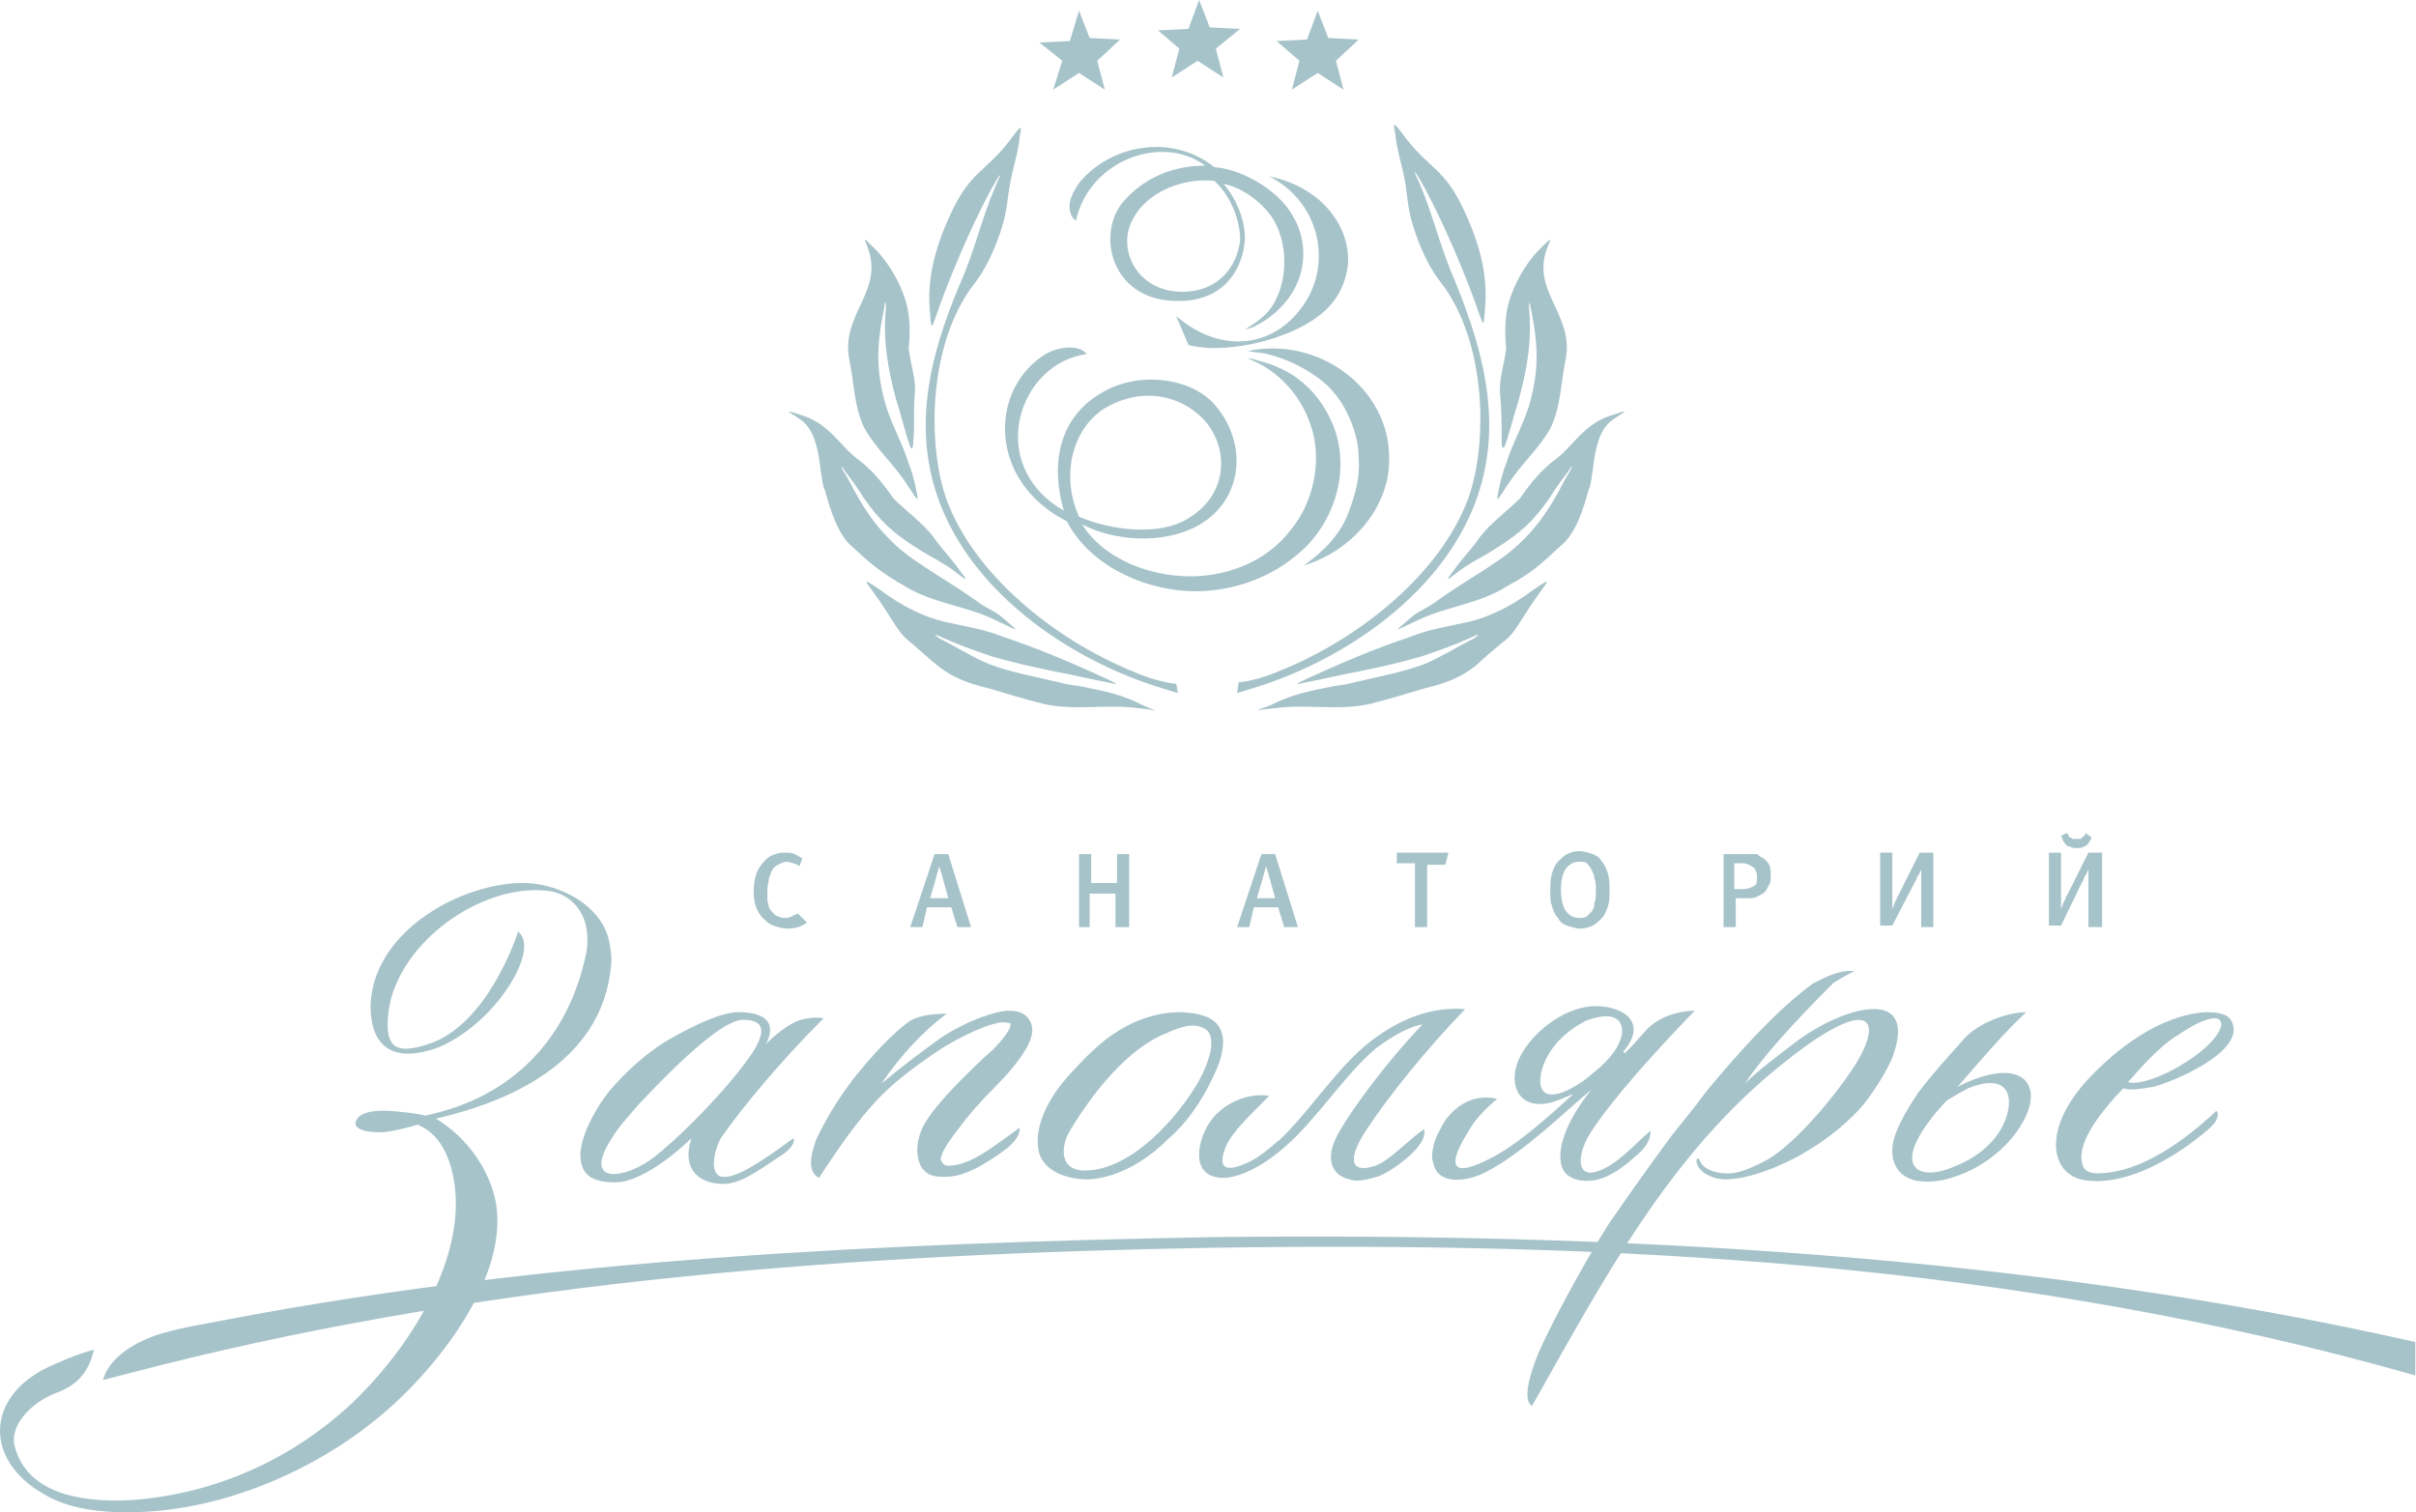 <svg width="115" height="72" viewBox="0 0 115 72" fill="none" xmlns="http://www.w3.org/2000/svg">
<path fill-rule="evenodd" clip-rule="evenodd" d="M57.727 58.902C42.314 59.192 26.105 59.915 10.909 62.81C9.824 63.027 8.811 63.172 7.798 63.461C6.495 63.823 5.193 64.619 4.903 65.704C5.772 65.487 6.568 65.27 7.436 65.053C23.717 60.928 41.012 59.698 57.727 59.409C76.614 59.119 95.934 60.06 114.966 65.487V63.895C96.369 59.698 76.614 58.685 57.727 58.902Z" fill="#A6C3C9"/>
<path fill-rule="evenodd" clip-rule="evenodd" d="M35.368 48.555C36.598 48.555 36.309 49.351 35.802 50.147C34.717 51.739 32.618 53.91 31.171 55.067C29.796 56.153 27.698 56.442 29.073 54.271C29.362 53.765 29.869 53.186 30.448 52.535C32.618 50.219 34.5 48.555 35.368 48.555ZM37.105 55.067C36.019 55.791 35.223 56.37 34.428 56.37C33.414 56.37 32.401 55.791 32.908 54.199C31.388 55.646 30.086 56.297 29.29 56.297C27.915 56.297 27.625 55.719 27.625 54.923C27.698 53.91 28.421 52.679 29 51.956C29.724 51.087 30.809 50.074 31.967 49.423C33.125 48.772 34.355 48.193 35.151 48.193C36.526 48.193 36.96 48.772 36.454 49.713C37.177 48.989 37.828 48.627 38.118 48.555C38.407 48.482 38.769 48.41 39.203 48.482C37.177 50.509 35.368 52.679 34.355 54.127C34.21 54.271 33.632 55.719 34.283 56.008C34.934 56.225 36.381 55.212 37.756 54.199C37.901 54.344 37.611 54.778 37.105 55.067ZM51.867 55.719C53.893 55.574 55.991 53.331 57.077 51.449C57.583 50.508 58.017 49.206 57.221 48.917C56.86 48.772 56.425 48.772 55.485 49.206C53.676 49.93 52.011 52.028 50.926 53.837C50.492 54.561 50.347 55.863 51.867 55.719ZM57.728 51.304C58.452 49.857 58.452 48.7 57.221 48.338C55.919 47.976 54.472 48.338 53.386 48.989C52.373 49.568 51.577 50.436 50.781 51.304C50.347 51.811 50.058 52.245 49.84 52.679C49.551 53.258 49.334 53.91 49.406 54.561C49.479 55.719 50.709 56.153 51.794 56.153C53.314 56.08 54.689 55.14 55.557 54.271C56.498 53.475 57.221 52.39 57.728 51.304ZM47.597 54.923C46.44 55.719 45.571 56.153 44.558 56.008C44.052 55.936 43.762 55.574 43.69 55.067C43.617 54.633 43.69 54.199 43.907 53.693C44.196 53.114 44.848 52.318 45.788 51.377C46.222 50.943 46.729 50.436 47.236 50.002C47.814 49.423 48.104 48.989 48.104 48.772C48.104 48.7 48.032 48.7 47.959 48.7C47.597 48.555 46.367 48.989 44.92 49.857C43.473 50.798 42.387 51.666 41.664 52.462C40.795 53.403 39.927 54.633 38.986 56.08C38.263 55.719 38.769 54.561 38.842 54.271C39.42 53.041 40.216 51.811 41.085 50.798C41.881 49.857 42.532 49.206 43.183 48.7C43.545 48.41 44.196 48.265 45.065 48.265C43.979 49.061 42.894 50.219 41.953 51.594C42.821 50.87 43.762 50.147 44.775 49.423C46.078 48.555 47.453 48.121 48.032 48.121C48.61 48.121 48.972 48.338 49.117 48.844C49.262 49.495 48.61 50.508 47.236 51.883C46.657 52.462 46.078 53.114 45.499 53.91C44.992 54.561 44.775 54.995 44.775 55.212C44.848 55.357 44.92 55.502 45.137 55.502C46.222 55.502 47.308 54.561 48.538 53.693C48.538 54.199 48.104 54.561 47.597 54.923ZM76.18 50.798C75.818 51.087 75.529 51.377 75.167 51.594C73.72 52.535 73.141 52.1 73.358 51.087C73.575 50.074 74.371 49.206 75.312 48.7C75.529 48.555 75.818 48.482 76.18 48.41C77.483 48.193 77.627 49.495 76.18 50.798ZM77.917 54.995C77.266 55.574 76.47 56.225 75.529 56.225C74.878 56.225 74.371 55.936 74.299 55.357C74.154 54.561 74.588 53.331 75.746 51.883C74.516 52.897 72.562 54.85 70.753 55.791C69.957 56.225 68.438 56.515 68.22 55.357C68.148 55.14 68.148 54.923 68.22 54.633C68.293 54.199 68.582 53.693 68.799 53.331C69.451 52.462 70.319 52.1 71.26 52.318C70.681 52.824 70.247 53.258 69.957 53.765C69.451 54.561 68.365 56.442 70.826 55.212C72.345 54.489 74.227 52.679 74.878 52.1C74.805 52.1 74.371 52.318 74.154 52.39C72.2 53.114 71.621 51.449 72.49 50.074C73.141 48.989 74.588 47.904 75.963 47.904C77.193 47.904 78.496 48.627 77.266 50.074L77.338 50.147C77.845 49.64 77.627 49.857 78.279 49.134C79.002 48.265 80.233 48.121 80.667 48.121C78.713 50.147 76.832 52.245 75.818 53.765C75.095 54.778 74.95 56.08 75.963 55.791C76.976 55.502 77.772 54.489 78.568 53.837C78.568 54.199 78.423 54.561 77.917 54.995ZM65.615 56.008C65.109 56.153 64.602 56.297 64.24 56.153C63.517 56.008 62.938 55.284 63.734 53.91C64.385 52.752 66.05 50.509 67.714 48.772C66.918 48.917 66.05 49.495 65.471 49.93C63.951 51.232 62.649 53.331 61.129 54.633C59.971 55.646 58.886 56.08 58.234 56.08C56.57 56.08 57.004 54.199 57.656 53.331C58.307 52.462 59.465 52.028 60.405 52.173C59.971 52.679 58.596 53.837 58.307 54.706C57.873 55.863 58.669 55.719 59.537 55.284C60.116 54.995 60.695 54.416 60.912 54.271C62.359 52.897 63.662 50.798 65.254 49.568C66.484 48.627 68.003 47.904 69.74 48.048C67.786 50.074 66.122 52.173 65.109 53.693C64.168 55.067 64.168 55.936 65.471 55.502C66.122 55.284 67.207 54.127 67.786 53.765C68.003 54.633 66.05 55.863 65.615 56.008ZM88.265 46.239C87.541 46.167 86.89 46.529 86.311 46.818C85.008 47.759 83.561 49.206 81.897 51.16C81.463 51.666 81.101 52.1 80.739 52.607L79.581 54.054C78.351 55.719 77.338 57.166 76.542 58.324C75.674 59.699 74.371 62.014 73.503 63.823C72.707 65.487 72.49 66.718 72.924 66.935C76.253 61.073 79.436 54.923 84.936 50.581C88.916 47.397 89.712 48.41 88.337 50.653C87.469 52.028 85.587 54.344 84.14 55.212C83.561 55.502 82.765 55.936 82.114 55.863C81.752 55.863 81.173 55.719 80.956 55.357C80.956 55.284 80.884 55.284 80.884 55.212C80.811 55.067 80.667 55.212 80.811 55.502C81.028 55.936 81.68 56.153 82.114 56.153C82.91 56.153 83.778 55.863 84.502 55.574C85.877 54.995 87.396 54.054 88.626 52.679C89.061 52.173 89.929 50.87 90.146 50.147C91.231 46.891 87.613 47.976 85.442 49.64C84.502 50.364 83.706 50.943 83.055 51.594C83.923 50.291 85.37 48.7 87.252 46.818C87.469 46.673 87.831 46.456 88.265 46.239ZM91.087 54.706C90.725 55.936 91.883 56.08 93.113 55.502C94.198 55.067 95.139 54.271 95.501 53.186C95.863 52.1 95.501 51.087 93.692 51.811C93.402 51.956 93.04 52.173 92.679 52.39C92.1 52.969 91.304 53.982 91.087 54.706ZM93.185 51.739C96.225 50.219 97.31 51.594 96.297 53.403C95.718 54.489 94.56 55.429 93.475 55.863C92.172 56.442 90.218 56.587 90.074 54.923C90.001 54.054 90.725 52.897 91.304 52.028C91.955 51.16 92.751 50.291 93.33 49.64C94.054 48.7 95.573 48.193 96.442 48.193C95.284 49.278 94.198 50.581 93.185 51.739ZM103.678 49.278C102.809 49.785 101.869 50.87 101.29 51.522C102.303 51.811 105.342 50.074 105.704 48.917C105.776 48.7 105.704 48.482 105.414 48.482C105.053 48.482 104.401 48.772 103.678 49.278ZM5.989 72H6.134C10.186 72 14.528 70.263 17.712 67.731C20.606 65.487 24.731 60.422 23.428 56.587C22.994 55.284 22.054 54.054 20.751 53.258C24.876 52.318 28.639 50.219 29.073 46.094C29.145 45.66 29.073 45.226 29 44.864C28.711 43.2 26.685 41.97 24.659 42.042C21.619 42.187 17.712 44.502 17.64 47.904C17.64 49.857 18.725 50.508 20.462 50.002C21.547 49.713 22.922 48.7 23.863 47.469C24.948 46.022 25.238 44.792 24.659 44.358C24.659 44.358 23.284 48.772 20.389 49.713C18.653 50.291 18.291 49.713 18.508 48.048C19.014 44.864 22.85 42.115 25.961 42.404C27.047 42.476 27.77 43.272 27.915 44.213C27.987 44.647 27.987 45.081 27.843 45.66C26.974 49.423 24.442 52.245 20.244 53.114C19.955 53.041 19.449 52.969 18.653 52.897C17.567 52.824 16.988 53.041 16.916 53.475C16.916 53.62 17.061 53.765 17.35 53.837C17.64 53.91 17.929 53.91 18.218 53.91C18.87 53.837 19.376 53.693 19.883 53.548C21.113 54.054 21.619 55.502 21.692 57.021C21.837 60.567 19.232 64.474 16.699 66.862C13.804 69.54 10.186 71.132 6.279 71.421C3.746 71.566 1.286 71.059 0.707 68.888C0.417 67.875 1.503 66.79 2.588 66.356C3.818 65.922 4.253 65.198 4.47 64.257C3.457 64.547 2.878 64.836 2.371 65.053C-0.74 66.501 -0.74 69.54 2.082 71.132C3.022 71.711 4.325 72 5.989 72ZM106.283 48.772C106.717 50.147 103.388 51.522 102.52 51.739C102.086 51.811 101.362 51.956 101.073 51.811C99.481 53.475 98.902 54.633 99.119 55.429C99.191 55.719 99.408 55.863 99.843 55.863C101.941 55.863 104.112 54.199 105.487 52.897C105.631 52.969 105.631 53.331 105.125 53.765C103.605 55.067 101.435 56.37 99.481 56.225C98.54 56.153 98.034 55.646 97.889 54.85C97.744 53.837 98.251 52.679 99.264 51.522C100.711 49.93 102.809 48.338 104.98 48.193C105.631 48.193 106.138 48.265 106.283 48.772Z" fill="#A6C3C9"/>
<path fill-rule="evenodd" clip-rule="evenodd" d="M38.407 43.923C38.118 44.141 37.828 44.213 37.467 44.213C37.249 44.213 37.032 44.141 36.815 44.068C36.598 43.996 36.453 43.851 36.309 43.706C36.019 43.417 35.874 42.983 35.874 42.476C35.874 42.042 35.947 41.68 36.092 41.391C36.236 41.174 36.381 40.957 36.598 40.812C36.815 40.667 37.105 40.595 37.322 40.595C37.467 40.595 37.684 40.595 37.828 40.667C37.973 40.739 38.118 40.812 38.19 40.884L38.045 41.246C37.973 41.174 37.828 41.101 37.756 41.101C37.684 41.101 37.539 41.029 37.467 41.029C37.322 41.029 37.177 41.101 37.032 41.174C36.888 41.246 36.815 41.318 36.743 41.463C36.67 41.535 36.67 41.68 36.598 41.825C36.598 41.97 36.526 42.187 36.526 42.331C36.526 42.548 36.526 42.693 36.526 42.838C36.526 42.983 36.598 43.055 36.598 43.2C36.67 43.344 36.815 43.489 36.888 43.562C37.032 43.634 37.177 43.706 37.322 43.706C37.467 43.706 37.539 43.706 37.684 43.634C37.756 43.562 37.901 43.562 37.973 43.489L38.407 43.923ZM45.137 42.766C45.065 42.476 44.992 42.259 44.92 41.97C44.847 41.68 44.775 41.463 44.703 41.246C44.63 41.535 44.558 41.752 44.486 42.042C44.413 42.259 44.341 42.548 44.269 42.766H45.137ZM45.571 44.141L45.282 43.2H44.124L43.907 44.141H43.328L44.486 40.667H45.137L46.222 44.141H45.571ZM53.097 44.141V42.548H51.867V44.141H51.36V40.667H51.939V42.042H53.169V40.667H53.748V44.141H53.097ZM60.695 42.766C60.622 42.476 60.55 42.259 60.477 41.97C60.405 41.68 60.333 41.463 60.26 41.246C60.188 41.535 60.116 41.752 60.043 42.042C59.971 42.259 59.899 42.548 59.826 42.766H60.695ZM61.129 44.141L60.839 43.2H59.681L59.465 44.141H58.886L60.043 40.667H60.695L61.78 44.141H61.129ZM68.799 41.174H67.931V44.141H67.352V41.101H66.484V40.595H68.944L68.799 41.174ZM75.963 42.404C75.963 42.187 75.963 41.97 75.891 41.825C75.891 41.68 75.818 41.535 75.746 41.391C75.674 41.246 75.601 41.174 75.529 41.101C75.456 41.029 75.312 41.029 75.167 41.029C74.877 41.029 74.66 41.174 74.516 41.391C74.371 41.608 74.299 41.97 74.299 42.331C74.299 42.766 74.371 43.127 74.516 43.344C74.66 43.562 74.877 43.706 75.167 43.706C75.312 43.706 75.384 43.706 75.529 43.634C75.601 43.562 75.674 43.489 75.746 43.417C75.818 43.344 75.891 43.2 75.891 42.983C75.963 42.838 75.963 42.693 75.963 42.404ZM76.614 42.404C76.614 42.693 76.614 42.91 76.542 43.127C76.469 43.344 76.397 43.562 76.252 43.706C76.108 43.851 75.963 43.996 75.818 44.068C75.674 44.141 75.456 44.213 75.239 44.213C75.022 44.213 74.805 44.141 74.588 44.068C74.371 43.996 74.226 43.851 74.154 43.706C74.009 43.562 73.937 43.344 73.865 43.127C73.792 42.91 73.792 42.693 73.792 42.404C73.792 42.114 73.792 41.897 73.865 41.608C73.937 41.391 74.009 41.174 74.154 41.029C74.299 40.884 74.443 40.739 74.588 40.667C74.733 40.595 74.95 40.522 75.167 40.522C75.384 40.522 75.601 40.595 75.818 40.667C76.035 40.739 76.18 40.884 76.252 41.029C76.397 41.174 76.469 41.391 76.542 41.608C76.614 41.897 76.614 42.114 76.614 42.404ZM83.633 41.752C83.633 41.535 83.561 41.391 83.489 41.318C83.416 41.246 83.344 41.246 83.272 41.174C83.199 41.174 83.127 41.101 82.982 41.101H82.548V42.331H82.982C83.199 42.331 83.344 42.259 83.489 42.187C83.633 42.114 83.633 41.97 83.633 41.752ZM84.285 41.68C84.285 41.825 84.285 42.042 84.212 42.114C84.14 42.259 84.067 42.404 83.995 42.476C83.923 42.548 83.778 42.621 83.633 42.693C83.489 42.766 83.344 42.766 83.199 42.766H82.62V44.141H82.041V40.667H82.982C83.127 40.667 83.199 40.667 83.344 40.667C83.416 40.667 83.489 40.667 83.561 40.667C83.633 40.667 83.706 40.667 83.706 40.739C83.778 40.739 83.778 40.812 83.85 40.812C83.995 40.884 84.14 41.029 84.212 41.174C84.285 41.318 84.285 41.535 84.285 41.68ZM91.448 44.141V42.114C91.448 42.042 91.448 42.042 91.448 41.97C91.448 41.897 91.448 41.825 91.448 41.752C91.448 41.68 91.448 41.608 91.448 41.535C91.448 41.463 91.448 41.391 91.448 41.391C91.376 41.535 91.376 41.608 91.304 41.68C91.231 41.752 91.231 41.897 91.159 41.97L90.073 44.068H89.495V40.595H90.073V42.693C90.073 42.766 90.073 42.766 90.073 42.838C90.073 42.91 90.073 42.983 90.073 42.983C90.073 43.055 90.073 43.127 90.073 43.127C90.073 43.2 90.073 43.2 90.073 43.272C90.146 43.127 90.146 43.055 90.218 42.91C90.291 42.838 90.291 42.693 90.363 42.621L91.376 40.595H92.027V44.141H91.448ZM99.553 39.871C99.553 39.944 99.481 40.016 99.481 40.016C99.481 40.088 99.408 40.088 99.408 40.161C99.336 40.233 99.263 40.305 99.191 40.305C99.119 40.378 98.974 40.378 98.829 40.378C98.757 40.378 98.612 40.378 98.54 40.305C98.395 40.305 98.323 40.233 98.25 40.088C98.178 40.016 98.178 40.016 98.178 39.944C98.178 39.871 98.106 39.871 98.106 39.799L98.395 39.654C98.395 39.726 98.468 39.726 98.468 39.799C98.468 39.871 98.54 39.871 98.54 39.871C98.612 39.871 98.612 39.944 98.685 39.944C98.757 39.944 98.757 39.944 98.829 39.944C98.902 39.944 98.974 39.944 98.974 39.944C99.046 39.944 99.046 39.944 99.119 39.871L99.191 39.799C99.263 39.799 99.263 39.726 99.263 39.654L99.553 39.871ZM99.408 44.141V42.114C99.408 42.042 99.408 42.042 99.408 41.97C99.408 41.897 99.408 41.825 99.408 41.752C99.408 41.68 99.408 41.608 99.408 41.535C99.408 41.463 99.408 41.391 99.408 41.391C99.336 41.535 99.336 41.608 99.263 41.68C99.191 41.752 99.191 41.897 99.119 41.97L98.106 44.068H97.527V40.595H98.106V42.693C98.106 42.766 98.106 42.766 98.106 42.838C98.106 42.91 98.106 42.983 98.106 42.983C98.106 43.055 98.106 43.127 98.106 43.127C98.106 43.2 98.106 43.2 98.106 43.272C98.178 43.127 98.178 43.055 98.25 42.91C98.323 42.838 98.323 42.693 98.395 42.621L99.408 40.595H100.059V44.141H99.408Z" fill="#A6C3C9"/>
<path fill-rule="evenodd" clip-rule="evenodd" d="M62.721 0.507L63.227 1.809L64.674 1.881L63.589 2.894L63.951 4.269L62.721 3.473L61.491 4.269L61.852 2.894L60.767 1.954L62.214 1.881L62.721 0.507ZM57.077 0L57.583 1.303L59.03 1.375L57.873 2.316L58.234 3.69L57.004 2.894L55.774 3.69L56.136 2.316L55.123 1.447L56.57 1.375L57.077 0ZM51.36 0.507L51.867 1.809L53.314 1.881L52.228 2.894L52.59 4.269L51.36 3.473L50.13 4.269L50.564 2.894L49.478 2.026L50.926 1.954L51.36 0.507ZM66.122 21.781C66.122 18.452 62.721 15.992 59.392 16.716C59.754 16.788 60.116 16.788 60.333 16.86C61.201 17.077 61.925 17.439 62.576 17.873C63.227 18.308 63.734 18.886 64.096 19.61C64.457 20.334 64.674 21.057 64.674 21.853C64.747 22.649 64.53 23.518 64.168 24.458C63.806 25.399 63.083 26.195 62.069 26.919C64.457 26.195 66.194 24.024 66.122 21.781ZM56.57 16.426L55.991 15.051C58.162 16.933 60.839 16.571 62.214 14.255C63.372 12.302 62.721 9.552 60.405 8.394C62.865 8.9 64.24 10.71 64.168 12.519C64.096 13.315 63.806 13.966 63.372 14.472C62.069 16.064 58.451 16.933 56.57 16.426Z" fill="#A6C3C9"/>
<path fill-rule="evenodd" clip-rule="evenodd" d="M57.801 8.611C56.426 8.466 54.617 9.045 53.893 10.492C53.17 11.867 54.11 13.893 56.281 13.893C57.946 13.893 58.886 12.736 59.031 11.433C59.031 10.492 58.597 9.335 57.801 8.611ZM57.367 7.887C55.34 6.368 51.867 7.598 51.216 10.492C50.999 10.42 50.854 9.986 50.926 9.624C50.999 9.262 51.288 8.756 51.578 8.466C53.17 6.802 55.919 6.44 57.801 7.96C58.814 8.032 59.972 8.611 60.768 9.335C62.36 10.782 62.504 13.098 60.912 14.689C60.551 15.051 60.116 15.341 59.682 15.558C59.103 15.775 59.248 15.703 59.682 15.413C60.116 15.124 60.406 14.834 60.623 14.472C61.419 13.098 61.274 11.071 60.261 9.986C59.827 9.479 59.031 8.9 58.235 8.756C58.886 9.479 59.32 10.637 59.248 11.505C59.103 13.025 58.09 14.328 56.136 14.328C53.025 14.4 52.157 11.361 53.387 9.696C54.472 8.394 55.919 7.887 57.367 7.887ZM50.782 24.82C47.091 22.939 47.091 18.742 49.552 17.005C50.203 16.498 51.361 16.354 51.722 16.86C48.466 17.294 46.874 22.143 50.637 24.314C49.986 22.07 50.42 19.899 52.374 18.742C54.11 17.656 56.643 17.946 57.801 19.248C59.465 21.13 59.176 23.952 56.86 25.11C55.268 25.905 53.025 25.761 51.505 24.965C52.591 26.701 54.979 27.57 57.15 27.425C58.959 27.28 60.478 26.484 61.419 25.254C62.577 23.879 63.011 21.709 62.287 19.972C61.853 18.814 60.912 17.801 59.899 17.294C59.103 16.933 59.32 17.005 60.334 17.294C61.636 17.729 62.577 18.525 63.228 19.755C64.313 21.781 63.807 24.314 62.215 25.978C60.84 27.353 59.031 28.076 57.15 28.149C54.762 28.221 51.94 27.063 50.782 24.82ZM51.361 24.603C52.88 25.254 55.196 25.544 56.571 24.675C58.597 23.445 58.452 21.13 57.222 19.899C56.209 18.886 54.472 18.38 52.663 19.393C51.144 20.261 50.42 22.505 51.361 24.603Z" fill="#A6C3C9"/>
<path fill-rule="evenodd" clip-rule="evenodd" d="M70.319 23.662C68.944 27.642 65.109 30.681 61.057 32.273C60.333 32.562 59.609 32.78 58.886 32.997L58.958 32.49C59.609 32.418 60.333 32.201 60.984 31.911C64.747 30.392 68.582 27.28 69.885 23.734C70.753 21.346 70.753 17.149 69.161 14.327C68.655 13.387 68.293 13.314 67.641 11.795C66.918 10.058 67.063 9.551 66.846 8.466C66.701 7.742 66.484 7.091 66.411 6.368C66.339 5.933 66.267 5.716 66.701 6.295C68.003 8.104 68.727 7.887 69.74 10.13C70.536 11.867 70.825 13.314 70.681 14.761C70.608 15.847 70.608 15.413 70.029 13.893C69.451 12.374 68.438 9.986 67.497 8.394C67.424 8.321 67.352 8.104 67.352 8.249C68.076 9.769 68.365 11.143 69.016 12.808C70.464 16.209 71.621 19.899 70.319 23.662ZM71.766 23.083C72.417 22.07 73.213 21.419 73.792 20.406C74.299 19.393 74.299 18.163 74.516 17.149C74.95 15.051 72.996 13.966 73.575 12.012C73.72 11.505 74.082 11.071 73.286 11.867C72.562 12.591 72.056 13.604 71.838 14.327C71.621 15.051 71.621 15.847 71.694 16.571C71.621 17.294 71.332 18.09 71.404 18.741C71.477 19.537 71.477 20.261 71.477 20.985C71.477 21.346 71.549 21.491 71.694 21.057C71.911 20.406 72.056 19.755 72.273 19.103C72.707 17.511 72.924 16.209 72.779 14.617C72.779 14.327 72.779 14.327 72.852 14.617C73.213 16.354 73.286 17.584 72.779 19.32C72.49 20.261 71.983 21.129 71.694 22.07C71.549 22.432 71.477 22.721 71.404 23.011C71.187 24.024 71.187 23.951 71.766 23.083ZM67.497 29.523C66.267 30.102 66.267 30.175 67.28 29.306C67.569 29.089 68.076 28.872 68.438 28.583C69.451 27.859 70.246 27.425 71.187 26.774C72.417 25.978 73.358 24.892 74.082 23.59C74.299 23.228 74.444 22.866 74.733 22.432C74.878 22.142 74.805 22.142 74.661 22.432C74.371 22.794 74.009 23.3 73.792 23.662C72.996 24.82 72.345 25.399 71.187 26.122C70.536 26.556 69.957 26.774 69.234 27.352C68.799 27.714 68.872 27.57 69.161 27.208C69.668 26.484 69.957 26.267 70.464 25.543C70.97 24.892 71.766 24.313 72.345 23.734C72.852 23.011 73.358 22.36 74.154 21.781C74.878 21.202 75.384 20.261 76.542 19.827C77.844 19.393 77.266 19.61 76.687 20.044C76.035 20.55 75.891 21.708 75.818 22.36C75.746 22.721 75.746 23.083 75.601 23.373C75.384 24.169 75.022 25.399 74.299 25.978C73.358 26.846 72.924 27.28 71.694 27.931C70.464 28.727 68.872 28.872 67.497 29.523ZM60.695 33.72C62.214 33.503 63.734 33.865 65.254 33.503C66.122 33.286 67.063 32.997 67.786 32.78C68.727 32.562 69.523 32.273 70.246 31.694C70.536 31.405 71.477 30.609 71.766 30.392C72.273 29.885 72.49 29.306 73.286 28.221C73.648 27.714 73.937 27.425 72.996 28.076C71.838 28.944 70.825 29.379 69.957 29.596C69.016 29.813 68.003 29.957 67.135 30.319C65.398 30.898 63.879 31.549 62.142 32.345C61.708 32.562 61.563 32.635 62.142 32.49C62.938 32.345 63.806 32.128 64.602 31.984C65.688 31.767 66.629 31.549 67.641 31.26C68.51 30.971 69.306 30.681 70.102 30.319C70.391 30.175 70.464 30.175 70.174 30.392C69.306 30.826 68.51 31.332 67.786 31.622C66.846 31.984 65.688 32.201 64.458 32.49C63.951 32.635 63.589 32.635 63.3 32.707C62.214 32.924 61.491 33.069 60.478 33.576C59.537 33.937 59.754 33.793 60.695 33.72Z" fill="#A6C3C9"/>
<path fill-rule="evenodd" clip-rule="evenodd" d="M44.63 23.662C46.005 27.642 49.84 30.681 53.893 32.273C54.616 32.563 55.34 32.78 56.063 32.997L55.991 32.563C55.34 32.49 54.616 32.273 53.965 31.984C50.202 30.464 46.367 27.353 45.064 23.807C44.196 21.419 44.196 17.222 45.788 14.4C46.295 13.459 46.656 13.387 47.308 11.867C48.031 10.13 47.887 9.624 48.104 8.611C48.248 7.887 48.465 7.236 48.538 6.512C48.61 6.078 48.682 5.861 48.248 6.44C46.946 8.249 46.222 8.032 45.209 10.275C44.413 12.012 44.124 13.459 44.269 14.906C44.341 15.992 44.341 15.558 44.92 14.038C45.499 12.518 46.512 10.13 47.452 8.539C47.525 8.466 47.597 8.249 47.597 8.394C46.873 9.913 46.584 11.288 45.933 12.953C44.486 16.281 43.328 19.899 44.63 23.662ZM43.183 23.083C42.532 22.07 41.736 21.419 41.157 20.406C40.65 19.393 40.65 18.163 40.433 17.15C39.999 15.051 41.953 13.966 41.374 12.012C41.229 11.433 40.867 11.071 41.663 11.867C42.387 12.591 42.894 13.604 43.111 14.328C43.328 15.051 43.328 15.847 43.255 16.571C43.328 17.294 43.617 18.09 43.545 18.741C43.472 19.538 43.545 20.261 43.472 20.985C43.472 21.347 43.4 21.564 43.255 21.057C43.038 20.406 42.894 19.755 42.676 19.103C42.242 17.511 42.025 16.209 42.17 14.617C42.17 14.328 42.098 14.328 42.098 14.617C41.736 16.354 41.663 17.584 42.17 19.32C42.459 20.261 42.966 21.13 43.255 22.07C43.4 22.432 43.472 22.721 43.545 23.011C43.762 24.024 43.762 23.952 43.183 23.083ZM47.38 29.523C48.61 30.102 48.61 30.175 47.597 29.306C47.308 29.089 46.801 28.872 46.439 28.583C45.426 27.859 44.63 27.425 43.69 26.774C42.459 25.978 41.519 24.892 40.795 23.59C40.578 23.228 40.433 22.866 40.144 22.432C39.999 22.142 40.072 22.142 40.216 22.432C40.506 22.794 40.867 23.3 41.084 23.662C41.88 24.82 42.532 25.399 43.69 26.122C44.341 26.557 44.92 26.774 45.643 27.353C46.078 27.714 46.005 27.57 45.716 27.208C45.209 26.484 44.92 26.267 44.413 25.544C43.907 24.892 43.111 24.313 42.532 23.735C42.025 23.011 41.519 22.36 40.723 21.781C39.999 21.202 39.493 20.261 38.335 19.827C37.032 19.393 37.611 19.61 38.19 20.044C38.841 20.551 38.986 21.708 39.058 22.36C39.131 22.721 39.131 23.083 39.276 23.373C39.493 24.169 39.854 25.399 40.506 25.978C41.446 26.846 41.953 27.28 43.111 27.931C44.413 28.727 46.078 28.872 47.38 29.523ZM54.182 33.72C52.662 33.503 51.143 33.865 49.623 33.503C48.755 33.286 47.814 32.997 47.091 32.78C46.15 32.563 45.354 32.273 44.63 31.694C44.341 31.477 43.4 30.609 43.111 30.392C42.604 29.885 42.387 29.306 41.591 28.221C41.229 27.714 40.94 27.425 41.88 28.076C43.038 28.945 44.051 29.379 44.92 29.596C45.86 29.813 46.873 29.958 47.742 30.319C49.478 30.898 50.998 31.55 52.735 32.346C53.169 32.563 53.314 32.635 52.735 32.49C51.939 32.346 51.071 32.129 50.275 31.984C49.189 31.767 48.248 31.55 47.235 31.26C46.367 30.971 45.571 30.681 44.775 30.319C44.486 30.175 44.413 30.175 44.703 30.392C45.571 30.826 46.367 31.332 47.091 31.622C48.031 31.984 49.189 32.201 50.419 32.49C50.926 32.635 51.288 32.635 51.577 32.707C52.662 32.924 53.386 33.069 54.399 33.576C55.34 34.01 55.123 33.793 54.182 33.72Z" fill="#A6C3C9"/>
</svg>

